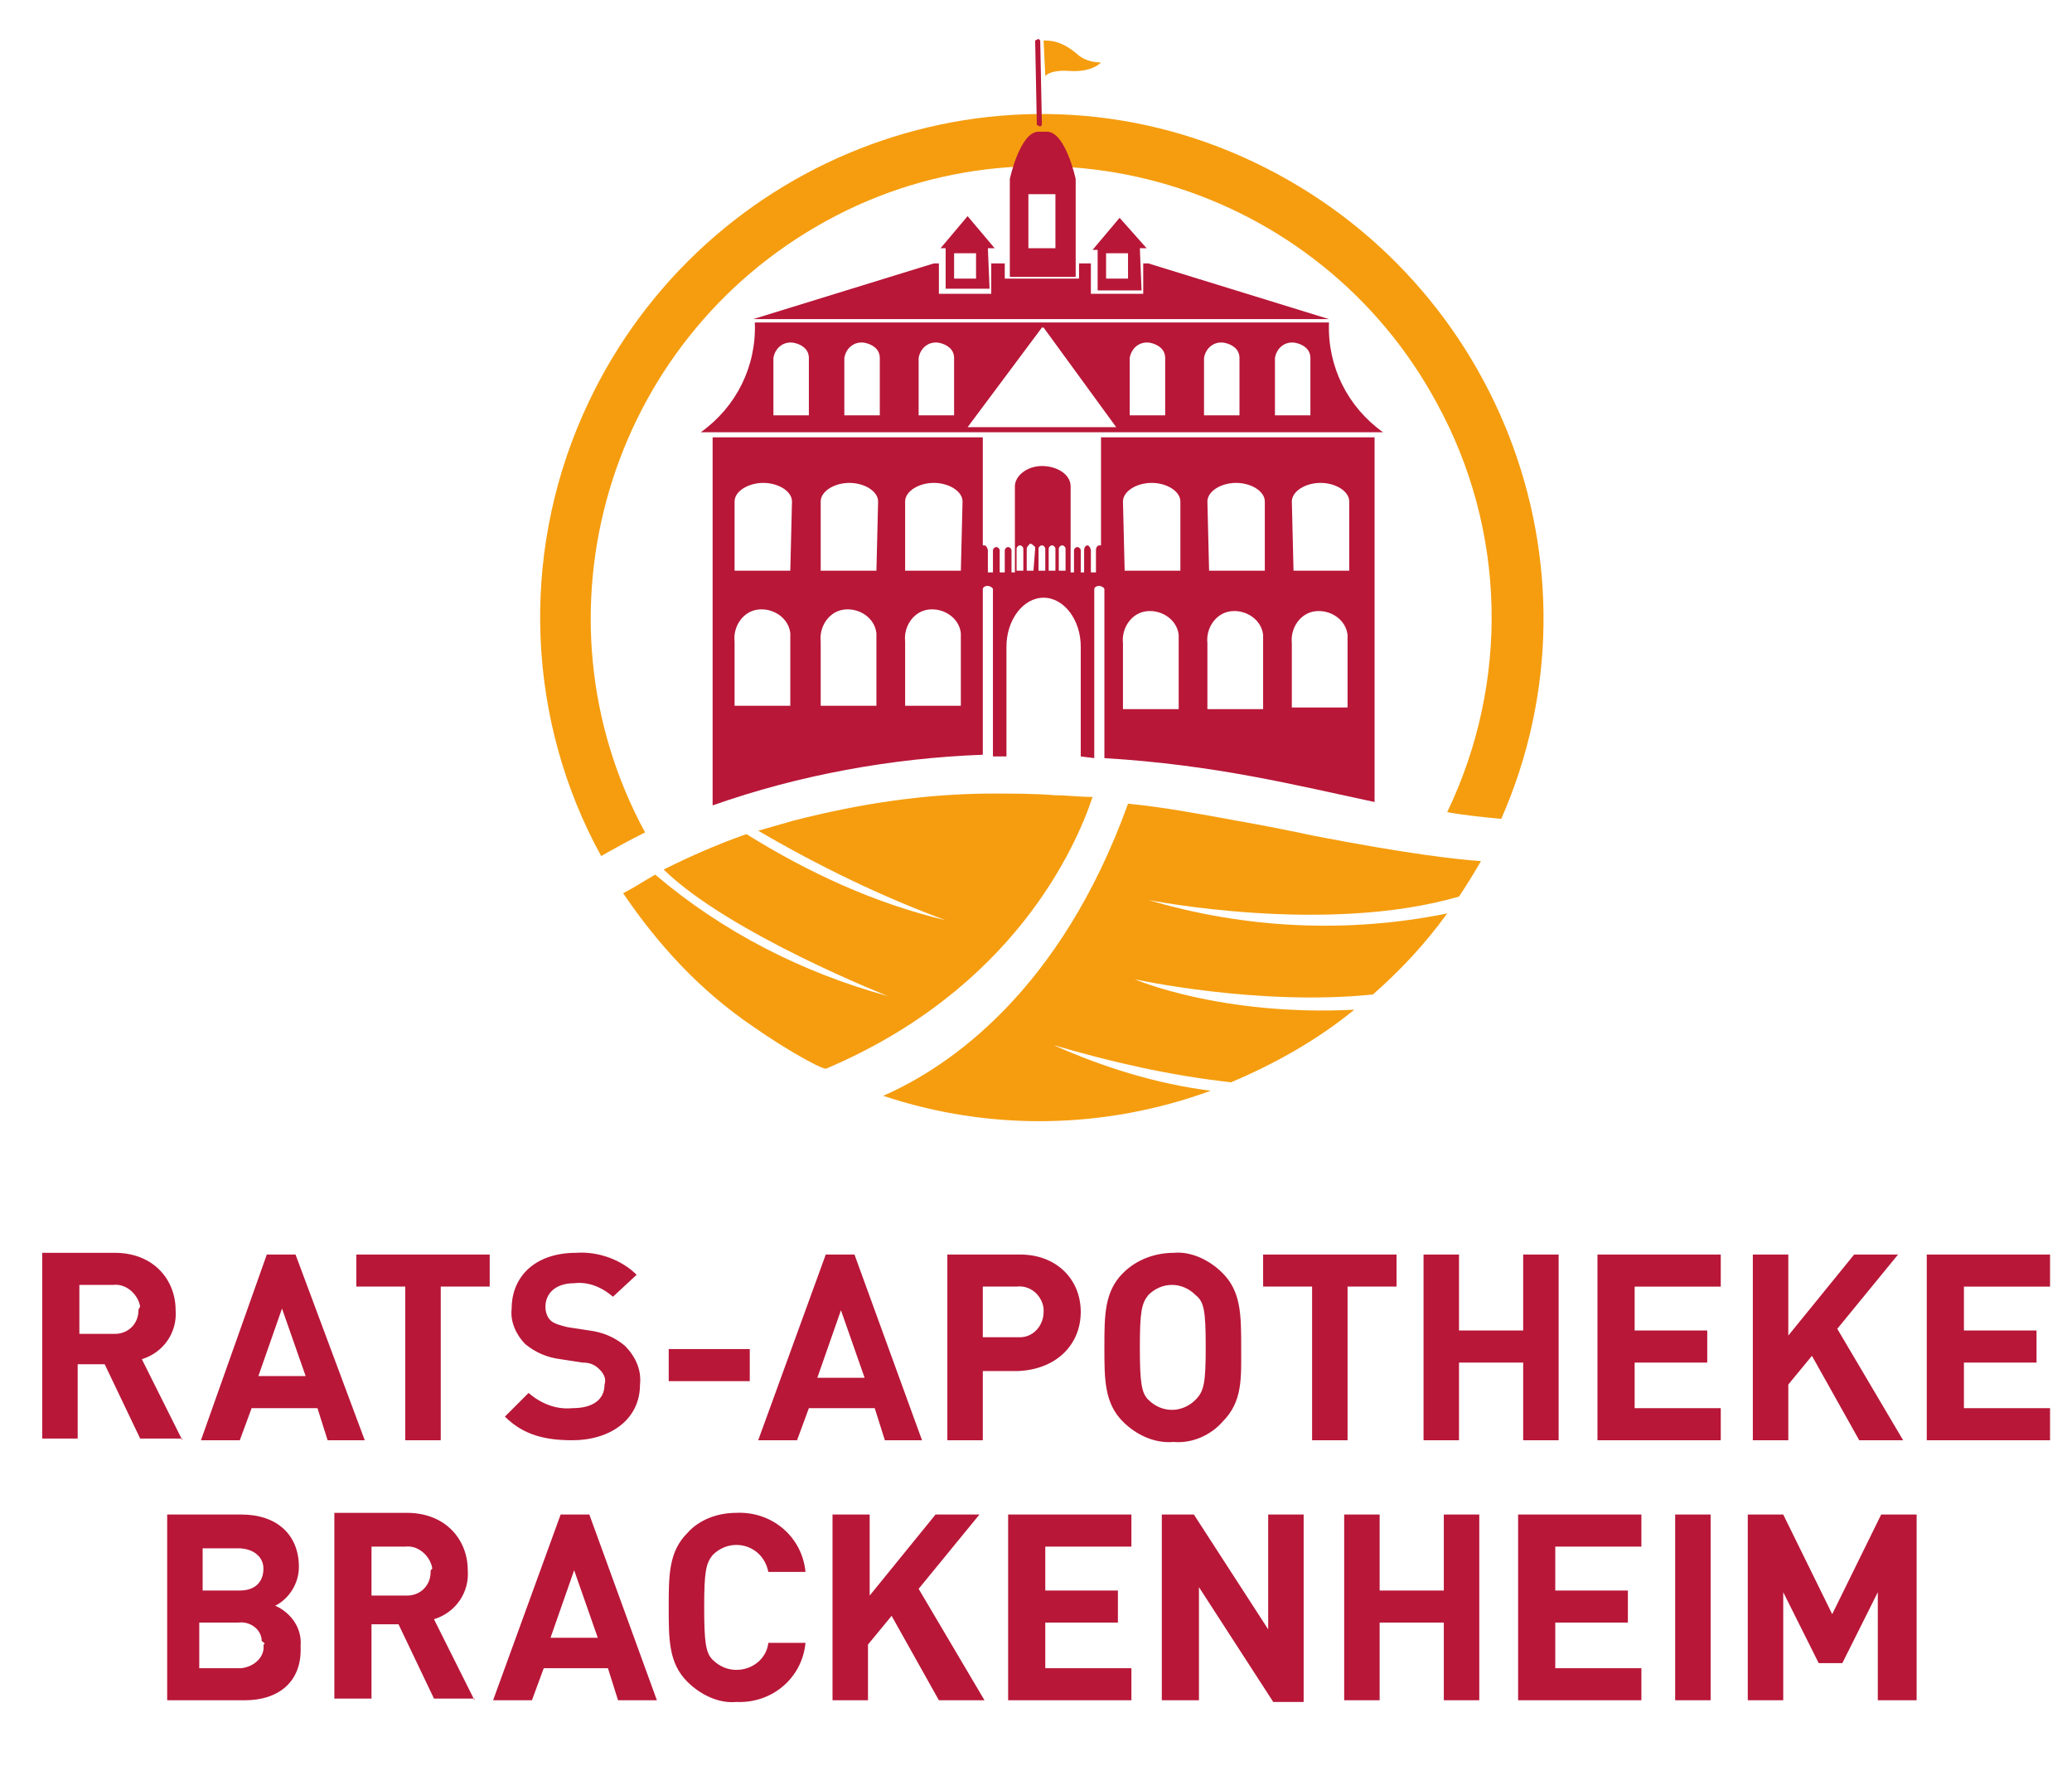 <svg xmlns="http://www.w3.org/2000/svg" xmlns:xlink="http://www.w3.org/1999/xlink" id="Ebene_1" x="0px" y="0px" viewBox="0 0 122.7 105.7" style="enable-background:new 0 0 122.7 105.7;" xml:space="preserve"><style type="text/css">	.st0{fill:#B81738;}	.st1{fill:#F59D0F;}	.st2{fill:none;}</style><g id="Ebene_2_2_">	<g id="Ebene_1-2_1_">		<path class="st0" d="M113.5,100.7v-11h-2.1l-2.9,5.9l-2.9-5.9h-2.1v11h2.1v-6.4l2.1,4.2h1.4l2.1-4.2v6.4H113.5z M101.3,89.7h-2.1   v11h2.1V89.7z M97.2,100.7v-1.9h-5.1v-2.7h4.3v-1.9h-4.3v-2.6h5.1v-1.9h-7.3v11L97.2,100.7L97.2,100.7z M87.6,100.7v-11h-2.1v4.5   h-3.8v-4.5h-2.1v11h2.1v-4.6h3.8v4.6H87.6z M77.2,100.7v-11h-2.1v6.8l-4.4-6.8h-1.9v11H71V94l4.4,6.8H77.2z M67,100.7v-1.9h-5.1   v-2.7h4.3v-1.9h-4.3v-2.6H67v-1.9h-7.3v11L67,100.7L67,100.7z M58.3,100.7l-3.9-6.6l3.6-4.4h-2.6l-3.9,4.8v-4.8h-2.2v11h2.1v-3.3   l1.4-1.7l2.8,5H58.3z M47.7,97.3h-2.2c-0.1,0.9-0.9,1.6-1.9,1.6c-0.5,0-1-0.2-1.4-0.6c-0.4-0.4-0.5-1-0.5-3.1   c0-2.1,0.1-2.6,0.5-3.1c0.4-0.4,0.9-0.6,1.4-0.6c0.9,0,1.7,0.6,1.9,1.6h2.2c-0.2-2.1-2-3.6-4.1-3.5c-1.1,0-2.2,0.4-2.9,1.2   c-1.1,1.1-1.1,2.5-1.1,4.4c0,1.9,0,3.3,1.1,4.4c0.8,0.8,1.9,1.3,2.9,1.2C45.7,100.9,47.5,99.4,47.7,97.3 M35.4,97h-2.8l1.4-4   L35.4,97z M38.9,100.7l-4-11h-1.7l-4,11h2.3l0.7-1.9H36l0.6,1.9H38.9z M25.5,93.1c0,0.8-0.6,1.4-1.4,1.4c-0.1,0-0.1,0-0.1,0h-2   v-2.9h2c0.8-0.1,1.5,0.6,1.6,1.3C25.5,93,25.5,93,25.5,93.1 M28.1,100.7l-2.4-4.8c1.3-0.4,2.1-1.6,2-2.9c0-1.8-1.3-3.4-3.6-3.4   h-4.3v11H22v-4.4h1.6l2.1,4.4H28.1z M15.6,97.4c0.1,0.7-0.5,1.3-1.3,1.4c-0.1,0-0.1,0-0.2,0h-2.3v-2.7h2.3   c0.7-0.1,1.4,0.4,1.4,1.1C15.7,97.3,15.7,97.4,15.6,97.4 M15.6,92.9c0,0.8-0.5,1.3-1.4,1.3H12v-2.5h2.1   C15,91.7,15.6,92.2,15.6,92.9 M17.8,97.5c0.1-1.1-0.6-2-1.5-2.4c0.8-0.4,1.4-1.3,1.4-2.3c0-1.9-1.3-3.1-3.4-3.1H9.9v11h4.6   C16.5,100.7,17.9,99.6,17.8,97.5"></path>		<path class="st0" d="M121.4,85.3v-1.9h-5.1v-2.7h4.3v-1.9h-4.3v-2.6h5.1v-1.9h-7.3v11L121.4,85.3z M112.7,85.3l-3.9-6.6l3.6-4.4   h-2.6l-3.9,4.8v-4.8h-2.1v11h2.1v-3.3l1.4-1.7l2.8,5L112.7,85.3z M101.9,85.3v-1.9h-5.1v-2.7h4.3v-1.9h-4.3v-2.6h5.1v-1.9h-7.3v11   L101.9,85.3z M92.3,85.3v-11h-2.1v4.5h-3.8v-4.5h-2.1v11h2.1v-4.6h3.8v4.6L92.3,85.3z M82.7,76.2v-1.9h-7.9v1.9h2.9v9.1h2.1v-9.1   H82.7z M71.4,79.8c0,2.1-0.1,2.6-0.6,3.1c-0.4,0.4-0.9,0.6-1.4,0.6c-0.5,0-1-0.2-1.4-0.6c-0.4-0.4-0.5-1-0.5-3.1s0.1-2.6,0.5-3.1   c0.4-0.4,0.9-0.6,1.4-0.6c0.5,0,1,0.2,1.4,0.6C71.3,77.1,71.4,77.6,71.4,79.8 M73.5,79.8c0-1.9,0-3.3-1.1-4.4   c-0.8-0.8-1.9-1.3-2.9-1.2c-1.1,0-2.2,0.4-3,1.2c-1.1,1.1-1.1,2.5-1.1,4.4s0,3.3,1.1,4.4c0.8,0.8,1.9,1.3,3,1.2   c1.1,0.1,2.2-0.4,2.9-1.2C73.6,83,73.5,81.6,73.5,79.8 M61.8,77.7c0,0.8-0.6,1.5-1.4,1.5c-0.1,0-0.1,0-0.2,0h-2v-3h2   c0.8-0.1,1.5,0.5,1.6,1.3C61.8,77.6,61.8,77.6,61.8,77.7 M64,77.7c0-1.9-1.4-3.4-3.6-3.4h-4.3v11h2.1v-4.1h2.1   C62.6,81.1,64,79.6,64,77.7 M51.2,81.6h-2.8l1.4-4L51.2,81.6z M54.6,85.3l-4-11h-1.7l-4,11h2.3l0.7-1.9h3.9l0.6,1.9H54.6z    M44.4,79.9h-4.8v1.9h4.8V79.9z M37.9,82c0.1-0.9-0.3-1.7-0.9-2.3c-0.6-0.5-1.3-0.8-2.1-0.9l-1.3-0.2c-0.4-0.1-0.8-0.2-1-0.4   c-0.2-0.2-0.3-0.5-0.3-0.8c0-0.8,0.6-1.4,1.7-1.4c0.8-0.1,1.6,0.2,2.3,0.8l1.4-1.3c-0.9-0.9-2.3-1.4-3.6-1.3   c-2.4,0-3.8,1.4-3.8,3.3c-0.1,0.8,0.3,1.6,0.8,2.1c0.6,0.5,1.3,0.8,2.1,0.9l1.3,0.2c0.4,0,0.7,0.1,1,0.4c0.3,0.3,0.4,0.6,0.3,0.9   c0,0.9-0.7,1.4-1.9,1.4c-1,0.1-1.9-0.3-2.6-0.9l-1.4,1.4c1.1,1.1,2.4,1.4,4,1.4C36.1,85.3,37.9,84.1,37.9,82 M29,76.2v-1.9h-7.9   v1.9H24v9.1h2.1v-9.1H29z M18.1,81.5h-2.8l1.4-4L18.1,81.5z M21.6,85.3l-4.1-11h-1.7l-3.9,11h2.3l0.7-1.9h3.9l0.6,1.9H21.6z    M8.2,77.6c0,0.8-0.6,1.4-1.4,1.4c-0.1,0-0.1,0-0.1,0h-2v-2.9h2c0.8-0.1,1.5,0.6,1.6,1.3C8.2,77.5,8.2,77.6,8.2,77.6 M10.8,85.3   l-2.4-4.8c1.3-0.4,2.1-1.6,2-2.9c0-1.8-1.3-3.4-3.6-3.4H2.5v11h2.1v-4.4h1.6l2.1,4.4H10.8z"></path>		<path class="st1" d="M88.9,48.5c6.6-15-0.3-32.5-15.3-39.2S41.1,9.6,34.5,24.6c-3.7,8.4-3.3,18.1,1.1,26.1   c0.7-0.4,1.6-0.9,2.6-1.4C31.2,36.4,36,20.2,48.9,13.1s29.2-2.2,36.2,10.8c4.1,7.5,4.3,16.5,0.6,24.2   C86.8,48.3,87.9,48.4,88.9,48.5"></path>		<path class="st1" d="M61.9,4.5c0.4-0.4,1.4-0.3,1.4-0.3c1.4,0.1,1.9-0.5,1.9-0.5c-0.4,0-0.9-0.1-1.3-0.4c-1-0.9-1.7-0.9-2.1-0.9   L61.9,4.5z"></path>		<path class="st0" d="M66.5,29.7c0-0.6,0.8-1.1,1.7-1.1s1.7,0.5,1.7,1.1v4.1h-3.3L66.5,29.7L66.5,29.7z M66.5,38.1   c-0.1-0.9,0.5-1.8,1.4-1.9c0.9-0.1,1.8,0.5,1.9,1.4c0,0.2,0,0.4,0,0.6v3.8h-3.3C66.5,41.8,66.5,38.1,66.5,38.1z M71.5,29.7   c0-0.6,0.8-1.1,1.7-1.1s1.7,0.5,1.7,1.1v4.1h-3.3L71.5,29.7L71.5,29.7z M71.5,38.1c-0.1-0.9,0.5-1.8,1.4-1.9   c0.9-0.1,1.8,0.5,1.9,1.4c0,0.2,0,0.4,0,0.6v3.8h-3.3C71.5,41.8,71.5,38.1,71.5,38.1z M76.5,29.7c0-0.6,0.8-1.1,1.7-1.1   s1.7,0.5,1.7,1.1v4.1h-3.3L76.5,29.7L76.5,29.7z M76.5,38.1c-0.1-0.9,0.5-1.8,1.4-1.9c0.9-0.1,1.8,0.5,1.9,1.4c0,0.2,0,0.4,0,0.5   v3.8h-3.3C76.5,41.8,76.5,38.1,76.5,38.1z M63.1,33.8h-0.4v-1.3c0-0.1,0.1-0.2,0.2-0.2c0.1,0,0.2,0.1,0.2,0.2l0,0L63.1,33.8   L63.1,33.8z M62.5,33.8h-0.4v-1.3c0-0.1,0.1-0.2,0.2-0.2s0.2,0.1,0.2,0.2l0,0L62.5,33.8L62.5,33.8z M61.9,33.8h-0.4v-1.3   c0-0.1,0.1-0.2,0.2-0.2s0.2,0.1,0.2,0.2l0,0L61.9,33.8L61.9,33.8z M61.2,33.8h-0.4v-1.3c0-0.1,0.1-0.2,0.2-0.3   c0.1,0,0.2,0.1,0.3,0.2v0.1L61.2,33.8L61.2,33.8z M60.6,33.8h-0.4v-1.3c0-0.1,0.1-0.2,0.2-0.2c0.1,0,0.2,0.1,0.2,0.2l0,0   L60.6,33.8L60.6,33.8z M56.9,41.8h-3.3v-3.8c-0.1-0.9,0.5-1.8,1.4-1.9c0.9-0.1,1.8,0.5,1.9,1.4c0,0.2,0,0.4,0,0.6L56.9,41.8z    M56.9,33.8h-3.3v-4.1c0-0.6,0.8-1.1,1.7-1.1c0.9,0,1.7,0.5,1.7,1.1L56.9,33.8z M51.9,41.8h-3.3v-3.8c-0.1-0.9,0.5-1.8,1.4-1.9   c0.9-0.1,1.8,0.5,1.9,1.4c0,0.2,0,0.4,0,0.6C51.9,38.1,51.9,41.8,51.9,41.8z M51.9,33.8h-3.3v-4.1c0-0.6,0.8-1.1,1.7-1.1   s1.7,0.5,1.7,1.1L51.9,33.8L51.9,33.8z M46.8,41.8h-3.3v-3.8c-0.1-0.9,0.5-1.8,1.4-1.9c0.9-0.1,1.8,0.5,1.9,1.4c0,0.2,0,0.4,0,0.6   C46.8,38.1,46.8,41.8,46.8,41.8z M46.8,33.8h-3.3v-4.1c0-0.6,0.8-1.1,1.7-1.1c0.9,0,1.7,0.5,1.7,1.1L46.8,33.8L46.8,33.8z    M65.2,25.9v6.4h-0.1c-0.1,0-0.2,0.1-0.2,0.3l0,0v1.3h-0.3v-1.3c0-0.1-0.1-0.3-0.2-0.3l0,0c-0.1,0-0.2,0.1-0.2,0.3l0,0v1.3H64   v-1.3c0-0.1-0.1-0.2-0.2-0.2c-0.1,0-0.2,0.1-0.2,0.2l0,0v1.3h-0.2v-5.1c0-0.7-0.8-1.2-1.7-1.2s-1.6,0.6-1.6,1.2v5.1h-0.2v-1.3   c0-0.1-0.1-0.2-0.2-0.2c-0.1,0-0.2,0.1-0.2,0.2l0,0v1.3h-0.3v-1.3c0-0.1-0.1-0.2-0.2-0.2s-0.2,0.1-0.2,0.2l0,0v1.3h-0.3v-1.3   c0-0.1-0.1-0.3-0.2-0.3l0,0h-0.1v-6.4H42.2v21.8c5.1-1.8,10.6-2.8,16-3v-9.8c0-0.1,0.1-0.2,0.3-0.2c0.1,0,0.3,0.1,0.3,0.2v9.9h0.8   v-6.5c0-1.6,1-2.9,2.2-2.9s2.2,1.3,2.2,2.9v6.5l0.8,0.1v-10c0-0.1,0.1-0.2,0.3-0.2c0.1,0,0.3,0.1,0.3,0.2v10   c6.6,0.4,11.3,1.6,16,2.6V25.9H65.2z M57.8,16.5h-1.3V15h1.3V16.5z M58.5,14.7h0.4l-1.6-1.9l0,0l-1.6,1.9H56v2.4h2.6L58.5,14.7z    M61.6,7.5l0.1-0.1l-0.1-5l-0.1-0.1l-0.2,0.1l0.1,5L61.6,7.5z M60.9,11.5h1.6v3.2h-1.6V11.5z M59.8,16.4h3.9v-5.8   c0,0-0.6-2.8-1.7-2.8h-0.5c-1.1,0-1.7,2.8-1.7,2.8V16.4z M66.8,16.5h-1.3V15h1.3V16.5z M67.5,14.7h0.4l-1.6-1.8l0,0l-1.6,1.9H65   v2.4h2.6L67.5,14.7z M44.6,18.9h34.1L68,15.6h-0.3v1.8h-3.1v-1.8h-0.7v0.9h-4.4v-0.9h-0.8v1.8h-3.1v-1.8h-0.3L44.6,18.9z    M77.6,24.6h-2.1v-3.4c0.1-0.6,0.6-1,1.2-0.9c0.5,0.1,0.9,0.4,0.9,0.9V24.6z M73.4,24.6h-2.1v-3.4c0.1-0.6,0.6-1,1.2-0.9   c0.5,0.1,0.9,0.4,0.9,0.9V24.6z M69,24.6h-2.1v-3.4c0.1-0.6,0.6-1,1.2-0.9c0.5,0.1,0.9,0.4,0.9,0.9V24.6z M66.1,25.3h-8.8l4.4-5.9   h0.1L66.1,25.3z M56.5,24.6h-2.1v-3.4c0.1-0.6,0.6-1,1.2-0.9c0.5,0.1,0.9,0.4,0.9,0.9V24.6z M52.1,24.6H50v-3.4   c0.1-0.6,0.6-1,1.2-0.9c0.5,0.1,0.9,0.4,0.9,0.9V24.6z M47.9,24.6h-2.1v-3.4c0.1-0.6,0.6-1,1.2-0.9c0.5,0.1,0.9,0.4,0.9,0.9V24.6z    M78.7,25.6h3.2c-2.1-1.5-3.3-3.9-3.2-6.5H44.7c0.1,2.6-1.1,5-3.2,6.5L78.7,25.6L78.7,25.6z"></path>		<path class="st1" d="M62.5,47.1C61.3,47,60,47,58.8,47c-4,0-7.9,0.6-11.8,1.6c-0.7,0.2-1.4,0.4-2.1,0.6c3.6,2.1,7.3,3.9,11.1,5.3   c-4.2-1-8.1-2.8-11.8-5.1c-1.7,0.6-3.3,1.3-4.9,2.1c3.9,3.8,13.3,7.5,13.3,7.5c-5.1-1.4-9.8-3.8-13.8-7.2   c-0.7,0.4-1.3,0.8-1.9,1.1c2.1,3.1,4.6,5.8,7.7,7.9c1,0.7,2.1,1.4,3.2,2c0.4,0.2,0.7,0.4,1.1,0.5c11.1-4.7,14.8-13.1,15.8-16.1   C63.9,47.2,63.2,47.1,62.5,47.1 M87.7,51c-1.4-0.1-4.2-0.4-9.9-1.5c-1.4-0.3-2.9-0.6-4.6-0.9c-2.2-0.4-4.3-0.8-6.4-1   c-4,11.1-10.6,15.6-14.5,17.3c6.3,2.1,13.1,2,19.4-0.3c-3.2-0.4-6.4-1.4-9.3-2.7c3.4,1,6.9,1.8,10.5,2.2c2.6-1.1,5.1-2.5,7.3-4.3   c-7.9,0.4-13-1.8-13-1.8s7.3,1.6,14.1,0.9c1.6-1.4,3.1-3,4.4-4.8c-5.9,1.2-12,0.9-17.7-0.8c0,0,10.5,2.1,18.4-0.2   C86.8,52.5,87.3,51.7,87.7,51"></path>		<rect x="2.4" y="-3.1" class="st2" width="121.9" height="108.8"></rect>	</g></g></svg>